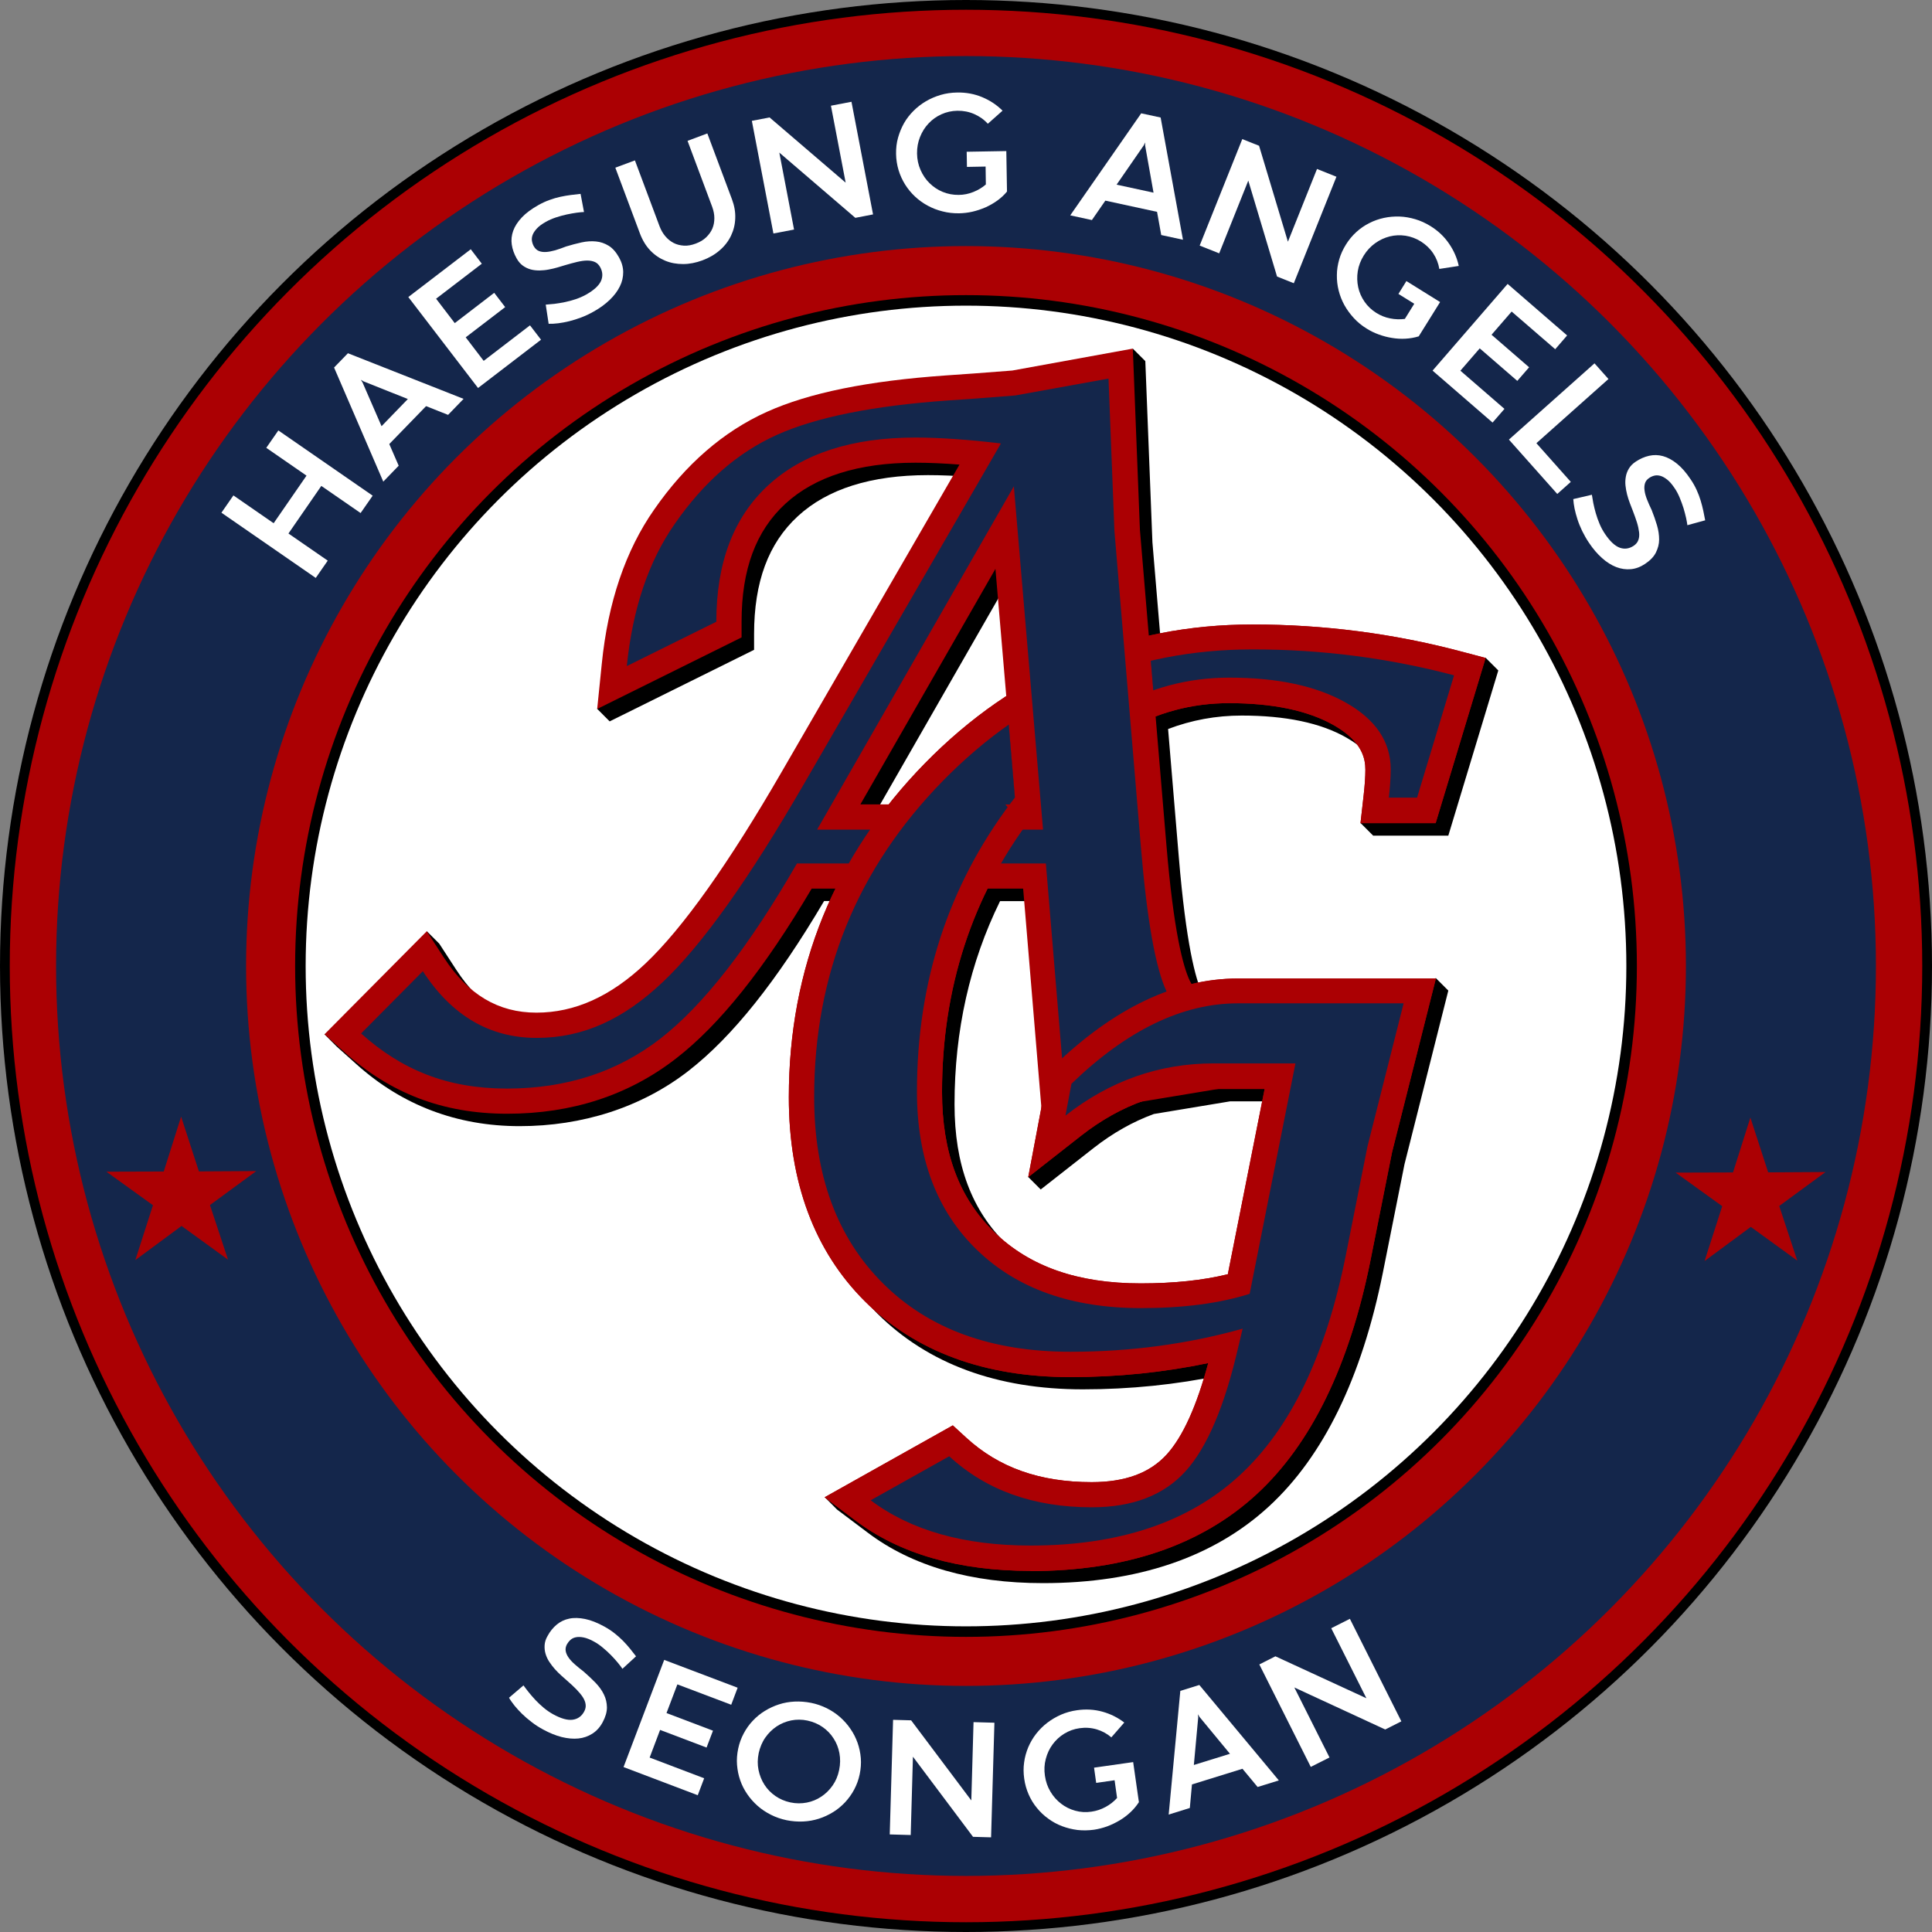 <?xml version="1.0" encoding="UTF-8"?>
<svg id="_레이어_2" data-name="레이어 2" xmlns="http://www.w3.org/2000/svg" xmlns:xlink="http://www.w3.org/1999/xlink" viewBox="0 0 225.72 225.72">
  <rect x="0" y="0" width="225.72" height="225.72" fill="#808080" stroke="none"/>
  <defs>
    <style>
      .cls-1 {
        fill: #fff;
      }

      .cls-2 {
        fill: #14264b;
      }

      .cls-3 {
        fill: #ab0003;
      }

      .cls-4 {
        clip-path: url(#clippath);
      }

      .cls-5 {
        fill: none;
      }
    </style>
    <clipPath id="clippath">
      <path class="cls-5" d="m90.17,70.94v114.59h85.4v-114.59h-85.4Zm31.15,25.15l-1.43.17c-.59-.48-1.36-1.12-2.08-1.86-.13-.14-.24-.28-.35-.41h1.18l-1.17-13.79c5.15-3.29,10.72-5.61,16.65-6.93l.96,11.48c-4.95,1.95-9.5,5.69-13.77,11.34Z"/>
    </clipPath>
  </defs>
  <g id="_레이어_1-2" data-name="레이어 1">
    <circle cx="112.86" cy="112.86" r="112.86"/>
    <circle class="cls-3" cx="112.86" cy="112.86" r="111.72"/>
    <circle class="cls-2" cx="112.86" cy="112.86" r="106.31"/>
    <circle class="cls-3" cx="112.86" cy="112.86" r="84.11"/>
    <circle cx="112.86" cy="112.86" r="78.38"/>
    <circle class="cls-1" cx="112.86" cy="112.86" r="77.15"/>
    <g>
      <path d="m166.94,115.76h-20.85c-1.82,0-3.63.22-5.44.65-.07-.12-.14-.25-.19-.37-.78-1.64-1.89-5.73-2.74-15.93l-1.25-14.94c2.74-1.04,5.6-1.57,8.6-1.57,5.12,0,9.23.86,12.22,2.57,3.32,1.88,3.7,3.87,3.7,5.21,0,.81-.07,1.81-.2,2.97l-.14,1.26-1.69.55,1.47,1.47h8.78l5.84-19.3-1.47-1.47-2.44.45c-7.56-1.91-15.39-2.89-23.31-2.89-4.21,0-8.26.45-12.15,1.33l-1.04-12.39-.83-21.17-1.47-1.47-.21,1.77-12.4,2.25c-3.42.28-5.99.47-7.72.57-9.15.64-16,2.03-20.96,4.26-5.06,2.28-9.49,6.12-13.16,11.41-3.34,4.78-5.4,10.83-6.12,18l-.18,1.73-1.83,2.1,1.47,1.47,16.87-8.36v-1.83c0-6.1,1.67-10.61,5.11-13.78,3.46-3.19,8.57-4.8,15.21-4.8,1.52,0,3.24.07,5.14.22l-20.71,35.79c-6.23,10.8-11.61,18.37-15.99,22.51-4.08,3.86-8.24,5.73-12.73,5.73s-7.99-2.11-10.82-6.45l-1.99-3.06-1.47-1.47.41,2.53-9.18,9.24.05-.22-3.24.49,1.47,1.47,2.31,2.07c5.33,4.78,11.74,7.21,19.04,7.21s14.21-2.17,19.73-6.46c5.11-3.97,10.3-10.46,15.84-19.84h2.79c-3.61,7.39-5.45,15.53-5.45,24.35,0,9.95,2.99,17.98,8.89,23.85,5.9,5.87,13.97,8.85,24,8.85,5.51,0,10.91-.55,16.11-1.64-1.35,5.03-2.98,8.61-4.85,10.68-1.97,2.18-4.84,3.23-8.77,3.23-6.07,0-10.86-1.7-14.65-5.19l-1.57-1.44-13.29,7.45.04-.12-3.18-.38,1.44,1.45,3.6,2.71c5.18,3.91,12.07,5.89,20.47,5.89,11.06,0,19.94-3.02,26.4-8.97,6.37-5.86,10.84-15.05,13.3-27.29l2.53-12.68,5.12-20.29-1.47-1.47-.82,1.47Zm-64.95-20.31l15.78-27.52,1.27,14.87c-3.36,2.2-6.54,4.81-9.53,7.87-1.51,1.55-2.9,3.15-4.2,4.79h-3.32Zm42.92,54.86c-2.88.71-6.29,1.07-10.17,1.07-7.35,0-12.94-1.95-17.09-5.96-4.12-3.98-6.13-9.34-6.13-16.4,0-8.62,1.79-16.56,5.32-23.74h4.13l2.13,25.63-.77,4.09-2.21,2.5,1.47,1.47,6.16-4.83c2.26-1.77,4.6-3.09,7.06-3.99l8.92-1.48h5.49l-4.3,21.64Z"/>
      <g>
        <g>
          <path class="cls-3" d="m120.41,183.53c-8.4,0-15.29-1.98-20.47-5.89l-3.6-2.71,14.98-8.4,1.57,1.44c3.8,3.49,8.59,5.19,14.65,5.19,3.92,0,6.79-1.06,8.77-3.23,1.88-2.07,3.5-5.65,4.85-10.68-5.2,1.09-10.59,1.64-16.11,1.64-10.02,0-18.1-2.98-24-8.85-5.9-5.88-8.89-13.9-8.89-23.85,0-15.1,5.34-28.21,15.87-38.98,10.55-10.78,23.44-16.25,38.32-16.25,8.25,0,16.42,1.05,24.27,3.13l2.95.78-5.84,19.3h-8.78l.37-3.27c.13-1.16.2-2.16.2-2.97,0-1.33-.38-3.32-3.7-5.21-2.99-1.7-7.11-2.57-12.22-2.57-8.76,0-16.33,4.39-23.13,13.42-6.91,9.16-10.41,19.93-10.41,32.01,0,7.05,2,12.42,6.13,16.4,4.15,4.01,9.74,5.96,17.09,5.96,3.88,0,7.29-.36,10.17-1.07l4.3-21.64h-5.98c-5.72,0-10.78,1.79-15.48,5.47l-6.16,4.83,2.33-12.33.67-.65c7.02-6.79,14.26-10.23,21.5-10.23h23.13l-5.12,20.29-2.53,12.68c-2.46,12.25-6.93,21.43-13.3,27.29-6.46,5.95-15.34,8.97-26.4,8.97Z"/>
          <path class="cls-2" d="m101.71,175.29l9.19-5.15c4.32,3.98,9.87,5.96,16.65,5.96,4.76,0,8.41-1.4,10.95-4.2,2.54-2.8,4.6-7.67,6.19-14.61.11-.47.27-1.16.49-2.06-6.41,1.8-13.12,2.7-20.11,2.7-9.26,0-16.57-2.66-21.92-8-5.35-5.33-8.03-12.59-8.03-21.77,0-14.37,5.01-26.68,15.03-36.92,10.02-10.24,22.09-15.37,36.22-15.37,8.04,0,15.87,1.01,23.51,3.03l-4.32,14.29h-3.3c.14-1.26.22-2.36.22-3.3,0-3.21-1.73-5.8-5.19-7.77-3.46-1.97-8.02-2.95-13.67-2.95-9.66,0-18.15,4.86-25.49,14.59-7.33,9.73-11,20.99-11,33.78,0,7.82,2.34,13.99,7.03,18.51,4.68,4.52,11.06,6.78,19.14,6.78,4.97,0,9.21-.56,12.7-1.67l5.35-26.92h-9.57c-6.34,0-12.11,2.03-17.3,6.1l.7-3.72c6.49-6.27,12.97-9.4,19.46-9.4h19.35l-4.22,16.7-2.54,12.76c-2.34,11.68-6.48,20.24-12.41,25.7-5.93,5.46-14.06,8.19-24.41,8.19-7.78,0-14.02-1.77-18.7-5.3Z"/>
        </g>
        <g>
          <path class="cls-3" d="m119.51,103.82h-24.68c-5.54,9.38-10.73,15.88-15.84,19.84-5.52,4.29-12.16,6.46-19.73,6.46s-13.7-2.42-19.04-7.21l-2.31-2.07,11.95-12.04,1.99,3.06c2.82,4.34,6.36,6.45,10.82,6.45s8.65-1.87,12.73-5.73c4.38-4.14,9.76-11.72,15.99-22.51l20.71-35.79c-1.9-.15-3.62-.22-5.14-.22-6.64,0-11.75,1.62-15.21,4.8-3.44,3.17-5.11,7.67-5.11,13.78v1.83l-16.87,8.36.54-5.3c.72-7.17,2.78-13.23,6.12-18,3.67-5.29,8.09-9.13,13.16-11.41,4.95-2.23,11.81-3.62,20.96-4.26,1.73-.11,4.29-.3,7.72-.57l14.08-2.56.83,21.17,3.09,36.76c.85,10.2,1.96,14.29,2.74,15.93.57,1.19,1.53,2.41,4.36,2.41.3,0,1.49-.04,6.07-.31l3.8-.23-1.82,9.26-29.65,4.91-2.23-26.78Zm-.87-9.84l-2.34-27.52-15.78,27.52h18.12Z"/>
          <path class="cls-2" d="m42.2,120.73l7.2-7.26c3.38,5.19,7.81,7.79,13.29,7.79s10.15-2.18,14.75-6.53c4.61-4.36,10.11-12.09,16.51-23.18l22.99-39.74c-3.88-.46-7.2-.69-9.98-.69-7.43,0-13.17,1.86-17.21,5.58-4.04,3.72-6.06,9.03-6.06,15.94l-10.46,5.18c.68-6.69,2.54-12.23,5.6-16.61,3.38-4.88,7.36-8.35,11.95-10.41s11.24-3.4,19.95-4.01c1.74-.11,4.37-.3,7.9-.59l10.88-1.97.69,17.78,3.09,36.89c.71,8.58,1.72,14.23,3.01,16.95,1.3,2.72,3.64,4.08,7.02,4.08.6,0,2.69-.11,6.24-.32l-.69,3.52-24.49,4.05-2.19-26.3h-29.08c-5.62,9.75-10.94,16.57-15.95,20.46-5.02,3.89-10.99,5.84-17.93,5.84s-12.27-2.15-17.07-6.46Zm53.25-23.8h26.41l-3.41-40.11-22.99,40.11Z"/>
        </g>
        <g class="cls-4">
          <g>
            <path class="cls-3" d="m120.41,183.53c-8.4,0-15.29-1.98-20.47-5.89l-3.6-2.71,14.98-8.4,1.57,1.44c3.8,3.49,8.59,5.19,14.65,5.19,3.92,0,6.79-1.06,8.77-3.23,1.88-2.07,3.5-5.65,4.85-10.68-5.2,1.09-10.59,1.64-16.11,1.64-10.02,0-18.1-2.98-24-8.85-5.9-5.88-8.89-13.9-8.89-23.85,0-15.1,5.34-28.21,15.87-38.98,10.55-10.78,23.44-16.25,38.32-16.25,8.25,0,16.42,1.05,24.27,3.13l2.95.78-5.84,19.3h-8.78l.37-3.27c.13-1.16.2-2.16.2-2.97,0-1.33-.38-3.32-3.7-5.21-2.99-1.7-7.11-2.57-12.22-2.57-8.76,0-16.33,4.39-23.13,13.42-6.91,9.16-10.41,19.93-10.41,32.01,0,7.05,2,12.42,6.13,16.4,4.15,4.01,9.74,5.96,17.09,5.96,3.88,0,7.29-.36,10.17-1.07l4.3-21.64h-5.98c-5.72,0-10.78,1.79-15.48,5.47l-6.16,4.83,2.33-12.33.67-.65c7.02-6.79,14.26-10.23,21.5-10.23h23.13l-5.12,20.29-2.53,12.68c-2.46,12.25-6.93,21.43-13.3,27.29-6.46,5.95-15.34,8.97-26.4,8.97Z"/>
            <path class="cls-2" d="m101.71,175.29l9.19-5.15c4.32,3.98,9.87,5.96,16.65,5.96,4.76,0,8.41-1.4,10.95-4.2,2.54-2.8,4.6-7.67,6.19-14.61.11-.47.27-1.16.49-2.06-6.41,1.8-13.12,2.7-20.11,2.7-9.26,0-16.57-2.66-21.92-8-5.35-5.33-8.03-12.59-8.03-21.77,0-14.37,5.01-26.68,15.03-36.92,10.02-10.24,22.09-15.37,36.22-15.37,8.04,0,15.87,1.01,23.51,3.03l-4.32,14.29h-3.3c.14-1.26.22-2.36.22-3.3,0-3.21-1.73-5.8-5.19-7.77-3.46-1.97-8.02-2.95-13.67-2.95-9.66,0-18.15,4.86-25.49,14.59-7.33,9.73-11,20.99-11,33.78,0,7.82,2.34,13.99,7.03,18.51,4.68,4.52,11.06,6.78,19.14,6.78,4.97,0,9.21-.56,12.7-1.67l5.35-26.92h-9.57c-6.34,0-12.11,2.03-17.3,6.1l.7-3.72c6.49-6.27,12.97-9.4,19.46-9.4h19.35l-4.22,16.7-2.54,12.76c-2.34,11.68-6.48,20.24-12.41,25.7-5.93,5.46-14.06,8.19-24.41,8.19-7.78,0-14.02-1.77-18.7-5.3Z"/>
          </g>
        </g>
      </g>
    </g>
    <g>
      <path class="cls-1" d="m25.87,59.9l1.4-2.02,4.7,3.25,3.84-5.56-4.7-3.25,1.41-2.03,11.02,7.62-1.41,2.03-4.59-3.17-3.84,5.56,4.59,3.17-1.4,2.02-11.02-7.62Z"/>
      <path class="cls-1" d="m49.78,47.45l-4.3,4.43,1.1,2.53-1.8,1.86-5.75-13.33,1.62-1.67,13.51,5.33-1.81,1.87-2.57-1.02Zm-5.21,2.35l3.08-3.18-5.19-2.07-.3-.18h0s.19.3.19.3l2.23,5.13Z"/>
      <path class="cls-1" d="m47.71,34.7l7.29-5.58,1.29,1.69-5.34,4.09,2.18,2.85,4.61-3.54,1.28,1.67-4.61,3.53,2.1,2.75,5.41-4.15,1.29,1.68-7.36,5.64-8.15-10.63Z"/>
      <path class="cls-1" d="m63.77,35.59c.28-.02.62-.05,1-.09.38-.05.78-.11,1.2-.2.42-.08.84-.2,1.27-.34.43-.14.83-.32,1.22-.53.92-.52,1.5-1.05,1.75-1.59.24-.54.21-1.09-.09-1.63-.16-.29-.37-.49-.62-.6s-.55-.17-.9-.17-.74.06-1.17.16c-.43.1-.9.23-1.41.38-.27.08-.57.17-.9.27-.33.1-.67.17-1.02.24s-.7.1-1.06.11c-.36,0-.7-.03-1.03-.12-.33-.09-.64-.24-.92-.44-.28-.2-.53-.49-.73-.85-.3-.53-.49-1.07-.57-1.62-.08-.54-.02-1.08.17-1.61.19-.53.53-1.05,1.01-1.56.48-.51,1.13-.99,1.95-1.45.43-.24.86-.44,1.29-.59.43-.16.85-.28,1.27-.37.42-.09.83-.16,1.22-.21s.77-.09,1.13-.13l.4,2.12c-.21,0-.5.04-.86.08-.36.05-.75.12-1.17.21s-.84.21-1.27.35c-.42.14-.81.31-1.16.51-.45.25-.8.51-1.04.77-.24.26-.41.51-.5.75-.09.24-.12.48-.08.71.04.23.11.44.22.63.15.26.34.44.58.54.24.1.53.14.85.12.32-.02.68-.09,1.07-.2.39-.12.81-.26,1.26-.44.62-.19,1.23-.35,1.82-.48s1.15-.16,1.68-.11,1.02.22,1.48.5c.46.28.86.74,1.21,1.36.32.57.48,1.14.49,1.71,0,.58-.12,1.14-.39,1.68-.27.55-.66,1.07-1.18,1.57-.52.5-1.14.96-1.88,1.37-.49.28-.98.51-1.46.69-.48.18-.95.33-1.4.44-.45.11-.88.19-1.28.24-.4.05-.78.07-1.12.06l-.34-2.23Z"/>
      <path class="cls-1" d="m80.34,16.45l2.3-.86,2.88,7.7c.28.75.41,1.49.38,2.21-.02.72-.19,1.4-.49,2.03s-.73,1.2-1.3,1.69c-.56.5-1.25.9-2.05,1.2-.76.28-1.51.43-2.25.43-.74,0-1.44-.12-2.09-.39s-1.23-.66-1.74-1.19c-.51-.53-.91-1.19-1.21-1.98l-2.88-7.7,2.29-.85,2.88,7.7c.17.44.39.83.67,1.16.28.33.6.59.96.78s.77.29,1.21.32.91-.06,1.41-.25c.48-.18.88-.42,1.2-.73s.56-.65.72-1.02c.16-.38.23-.78.23-1.22,0-.43-.09-.87-.25-1.31l-2.88-7.71Z"/>
      <path class="cls-1" d="m102,25.05l-2.07.4-8.88-7.62,1.72,8.99-2.41.46-2.52-13.16,2.07-.4,8.89,7.62-1.72-8.99,2.4-.46,2.52,13.16Z"/>
      <path class="cls-1" d="m112.95,17.73l4.62-.08.08,4.73h-.02.02c-.33.4-.71.75-1.14,1.06s-.89.57-1.38.79c-.49.21-.99.38-1.51.5-.52.12-1.04.18-1.56.19-.67.01-1.31-.06-1.93-.22-.62-.15-1.2-.38-1.74-.67s-1.04-.65-1.49-1.07-.83-.89-1.16-1.41c-.32-.52-.58-1.08-.76-1.68s-.28-1.23-.29-1.9c-.01-.65.06-1.28.23-1.88s.4-1.17.7-1.7.68-1.01,1.11-1.44c.43-.43.92-.81,1.45-1.12.53-.31,1.11-.56,1.72-.74s1.25-.27,1.92-.28c1.04-.02,2.02.16,2.93.54.91.38,1.7.9,2.38,1.58l-1.72,1.53c-.44-.49-.97-.86-1.58-1.13-.61-.27-1.27-.4-1.98-.39-.66.01-1.28.15-1.86.41-.58.26-1.08.62-1.5,1.07-.43.45-.76.98-1,1.58-.24.6-.36,1.25-.35,1.94.01.69.15,1.33.41,1.92.26.59.61,1.11,1.05,1.54s.95.78,1.54,1.02c.58.24,1.21.36,1.87.35.59,0,1.16-.12,1.71-.34s1.04-.51,1.46-.88l-.03-2.09-2.18.04-.03-1.8Z"/>
      <path class="cls-1" d="m135.18,24.75l-6.04-1.31-1.57,2.27-2.53-.55,8.29-11.92,2.27.49,2.61,14.28-2.54-.55-.49-2.72Zm-4.74-3.18l4.33.94-.98-5.5v-.35s-.01,0-.01,0l-.15.32-3.18,4.6Z"/>
      <path class="cls-1" d="m151.16,33.09l-1.96-.78-3.36-11.21-3.4,8.5-2.28-.91,4.98-12.44,1.96.78,3.37,11.21,3.4-8.5,2.27.91-4.98,12.44Z"/>
      <path class="cls-1" d="m164.33,32.85l3.92,2.44-2.5,4.01h-.02s.01,0,.01,0c-.49.15-1,.24-1.53.27-.53.03-1.06,0-1.58-.09-.53-.08-1.04-.22-1.54-.4-.5-.18-.98-.41-1.42-.69-.57-.35-1.07-.76-1.5-1.23s-.8-.97-1.1-1.51c-.3-.54-.52-1.11-.67-1.7-.15-.59-.22-1.2-.21-1.81,0-.61.1-1.22.27-1.82.17-.6.44-1.19.79-1.75.34-.55.75-1.04,1.21-1.46s.97-.77,1.51-1.04c.54-.28,1.11-.48,1.71-.61.6-.13,1.21-.18,1.83-.16s1.23.13,1.84.31c.61.18,1.2.45,1.77.8.89.55,1.61,1.23,2.17,2.05.56.81.94,1.68,1.14,2.61l-2.27.35c-.11-.65-.34-1.25-.71-1.81s-.85-1.02-1.45-1.4c-.56-.35-1.16-.57-1.79-.67-.63-.09-1.24-.07-1.84.08s-1.17.41-1.7.79c-.53.38-.98.86-1.34,1.44-.36.58-.6,1.2-.7,1.84-.1.64-.08,1.26.05,1.87.13.6.38,1.17.74,1.69s.82.96,1.38,1.31c.5.31,1.04.53,1.62.64.58.12,1.15.13,1.71.06l1.1-1.77-1.85-1.15.95-1.53Z"/>
      <path class="cls-1" d="m176.15,33.18l6.94,6.01-1.39,1.61-5.09-4.4-2.35,2.71,4.39,3.8-1.38,1.59-4.39-3.8-2.26,2.61,5.15,4.46-1.39,1.6-7.01-6.07,8.77-10.13Z"/>
      <path class="cls-1" d="m186.29,42.45l1.63,1.83-8.42,7.5,4.02,4.52-1.58,1.41-5.65-6.35,10-8.91Z"/>
      <path class="cls-1" d="m185.98,57.79c.04.28.1.61.17.99.08.38.17.77.29,1.18s.26.82.44,1.24c.17.41.38.8.63,1.17.59.88,1.17,1.42,1.73,1.62.56.2,1.1.12,1.62-.22.27-.18.46-.41.55-.67.1-.26.13-.57.09-.91s-.12-.73-.25-1.15-.3-.88-.49-1.38c-.1-.26-.22-.55-.34-.88-.12-.32-.23-.65-.32-1-.09-.34-.15-.69-.19-1.05s-.02-.7.04-1.04c.06-.34.18-.65.36-.95.18-.3.44-.57.79-.8.51-.34,1.03-.57,1.57-.69s1.08-.11,1.62.04c.54.15,1.09.44,1.63.88.55.44,1.08,1.05,1.6,1.83.28.41.51.82.7,1.24.19.42.35.83.47,1.24.12.41.23.81.31,1.2.08.39.15.76.22,1.11l-2.08.57c-.02-.21-.08-.5-.15-.85-.08-.35-.18-.73-.3-1.14-.13-.41-.28-.82-.45-1.23-.17-.41-.37-.79-.6-1.12-.29-.43-.57-.76-.85-.98-.28-.22-.54-.37-.79-.44-.25-.07-.49-.08-.71-.03s-.43.15-.61.27c-.25.17-.41.37-.49.62-.08.25-.1.54-.05.86.04.32.14.67.29,1.05s.33.79.54,1.22c.24.61.45,1.2.62,1.78.17.58.25,1.14.25,1.67,0,.53-.14,1.04-.38,1.52-.24.48-.66.92-1.26,1.32-.54.36-1.1.57-1.67.62-.57.05-1.14-.03-1.71-.25-.56-.22-1.12-.57-1.65-1.05-.54-.48-1.04-1.06-1.51-1.76-.32-.47-.58-.94-.81-1.4-.22-.47-.41-.92-.55-1.36s-.26-.86-.34-1.26-.13-.77-.15-1.11l2.19-.51Z"/>
    </g>
    <g>
      <path class="cls-1" d="m61.16,196.91c.17.23.37.5.61.8s.51.61.8.92c.29.31.61.61.96.9s.71.54,1.09.75c.93.51,1.69.72,2.28.64.59-.08,1.04-.39,1.34-.94.16-.29.22-.57.18-.85-.03-.28-.15-.56-.33-.85-.19-.29-.44-.59-.75-.91s-.67-.65-1.07-1c-.21-.18-.45-.39-.7-.62-.26-.23-.5-.48-.74-.74-.24-.27-.45-.55-.65-.85-.2-.3-.34-.61-.44-.94s-.13-.66-.11-1.01c.02-.35.13-.71.34-1.07.29-.54.65-.98,1.07-1.33s.91-.59,1.46-.7c.55-.12,1.17-.1,1.86.04.69.14,1.44.44,2.26.89.43.24.83.5,1.18.78.36.28.69.58.99.88s.57.62.82.92c.25.31.48.61.7.89l-1.59,1.46c-.12-.18-.29-.41-.52-.69-.23-.28-.49-.57-.79-.88-.3-.31-.62-.6-.97-.89-.34-.29-.69-.53-1.04-.72-.45-.25-.86-.41-1.2-.48-.35-.07-.65-.08-.9-.03-.26.05-.47.15-.64.3-.17.15-.31.33-.42.52-.14.26-.19.52-.15.78.04.26.16.52.34.78s.43.53.74.8.65.55,1.03.84c.49.43.95.86,1.37,1.29.42.44.75.89.98,1.37.24.48.35.98.36,1.52,0,.54-.17,1.12-.51,1.75-.31.57-.71,1.01-1.2,1.32-.49.31-1.03.5-1.63.56-.6.06-1.25,0-1.95-.17-.7-.18-1.41-.47-2.15-.87-.5-.27-.95-.56-1.36-.88-.41-.31-.78-.63-1.12-.96-.33-.32-.62-.65-.88-.96-.25-.32-.47-.62-.64-.92l1.71-1.46Z"/>
      <path class="cls-1" d="m77.6,193.93l8.58,3.25-.75,1.99-6.29-2.38-1.27,3.35,5.43,2.06-.75,1.97-5.43-2.06-1.22,3.23,6.37,2.42-.75,1.98-8.67-3.29,4.75-12.52Z"/>
      <path class="cls-1" d="m86.24,204.32c.13-.64.35-1.23.64-1.78.29-.55.64-1.05,1.06-1.49.41-.44.88-.83,1.4-1.15.52-.32,1.07-.58,1.66-.77.58-.19,1.2-.3,1.83-.33.64-.03,1.28.02,1.94.15.65.13,1.26.35,1.83.63.57.29,1.09.63,1.55,1.04.46.41.87.86,1.21,1.37.35.5.62,1.04.83,1.62.2.57.33,1.17.38,1.79.05.62,0,1.25-.13,1.89-.13.64-.35,1.23-.64,1.78-.29.55-.65,1.04-1.06,1.49-.42.44-.88.83-1.4,1.15-.52.32-1.07.58-1.66.77-.59.19-1.2.3-1.84.33-.64.03-1.29-.02-1.94-.15-.66-.14-1.27-.35-1.84-.64-.57-.29-1.09-.63-1.55-1.04-.46-.41-.87-.87-1.21-1.37-.35-.51-.62-1.04-.82-1.62-.2-.57-.32-1.17-.37-1.79-.05-.62,0-1.25.13-1.88Zm2.4.51c-.14.67-.15,1.33-.02,1.96.13.63.36,1.21.69,1.72.33.52.76.96,1.28,1.32s1.1.61,1.75.75c.66.14,1.29.14,1.92.02.62-.12,1.19-.36,1.7-.7.51-.34.95-.77,1.32-1.3.37-.53.62-1.13.76-1.81s.15-1.33.03-1.97-.35-1.21-.69-1.73c-.33-.52-.76-.96-1.28-1.32-.52-.36-1.11-.61-1.76-.75-.65-.14-1.28-.14-1.9-.02-.62.13-1.19.36-1.7.7-.51.34-.96.78-1.33,1.31-.37.53-.62,1.14-.77,1.81Z"/>
      <path class="cls-1" d="m115.79,214.66l-2.11-.06-7.02-9.36-.26,9.15-2.45-.07.39-13.39,2.11.06,7.03,9.36.26-9.15,2.44.07-.39,13.39Z"/>
      <path class="cls-1" d="m127.82,206.52l4.57-.65.67,4.68h-.02s.02,0,.02,0c-.28.43-.61.83-1,1.19-.39.36-.81.68-1.27.95-.46.27-.93.5-1.44.69-.5.18-1.01.31-1.53.39-.66.09-1.31.1-1.94.03-.63-.08-1.23-.23-1.81-.45-.58-.22-1.11-.51-1.61-.88-.5-.36-.94-.78-1.32-1.25-.39-.47-.71-1-.96-1.57s-.43-1.19-.52-1.85c-.09-.64-.1-1.27-.01-1.89.08-.62.25-1.21.48-1.77.24-.56.54-1.08.92-1.57.38-.48.81-.92,1.3-1.29.49-.38,1.03-.69,1.61-.95.58-.25,1.21-.43,1.87-.52,1.03-.15,2.03-.09,2.97.17s1.8.69,2.55,1.27l-1.51,1.73c-.5-.43-1.07-.74-1.7-.93-.64-.19-1.31-.24-2.01-.14-.66.09-1.25.31-1.79.64s-.99.75-1.36,1.25c-.37.5-.63,1.06-.8,1.7-.17.63-.2,1.29-.1,1.97.1.68.31,1.3.65,1.86.33.56.75,1.02,1.24,1.4.49.38,1.04.65,1.65.82.61.17,1.25.21,1.9.11.58-.08,1.14-.27,1.65-.55.52-.28.96-.63,1.34-1.05l-.29-2.07-2.15.31-.25-1.78Z"/>
      <path class="cls-1" d="m145.16,206.65l-5.9,1.83-.25,2.75-2.47.77,1.36-14.45,2.22-.69,9.29,11.15-2.48.77-1.76-2.12Zm-5.69-.44l4.23-1.31-3.56-4.31-.18-.31h0s.03.36.03.36l-.51,5.57Z"/>
      <path class="cls-1" d="m163.72,201.11l-1.88.95-10.62-4.91,4.11,8.18-2.19,1.1-6.01-11.97,1.88-.95,10.63,4.9-4.11-8.18,2.18-1.1,6.01,11.97Z"/>
    </g>
    <path class="cls-3" d="m26.64,147.17l-5.43-3.94-5.4,3.99,2.06-6.41-5.44-3.92,6.7-.02,2.03-6.41,2.08,6.4,6.7-.04-5.41,3.97,2.11,6.38Z"/>
    <path class="cls-3" d="m209.98,147.28l-5.43-3.94-5.4,3.99,2.06-6.41-5.44-3.92,6.7-.02,2.03-6.41,2.08,6.4,6.7-.04-5.41,3.97,2.11,6.38Z"/>
  </g>
</svg>